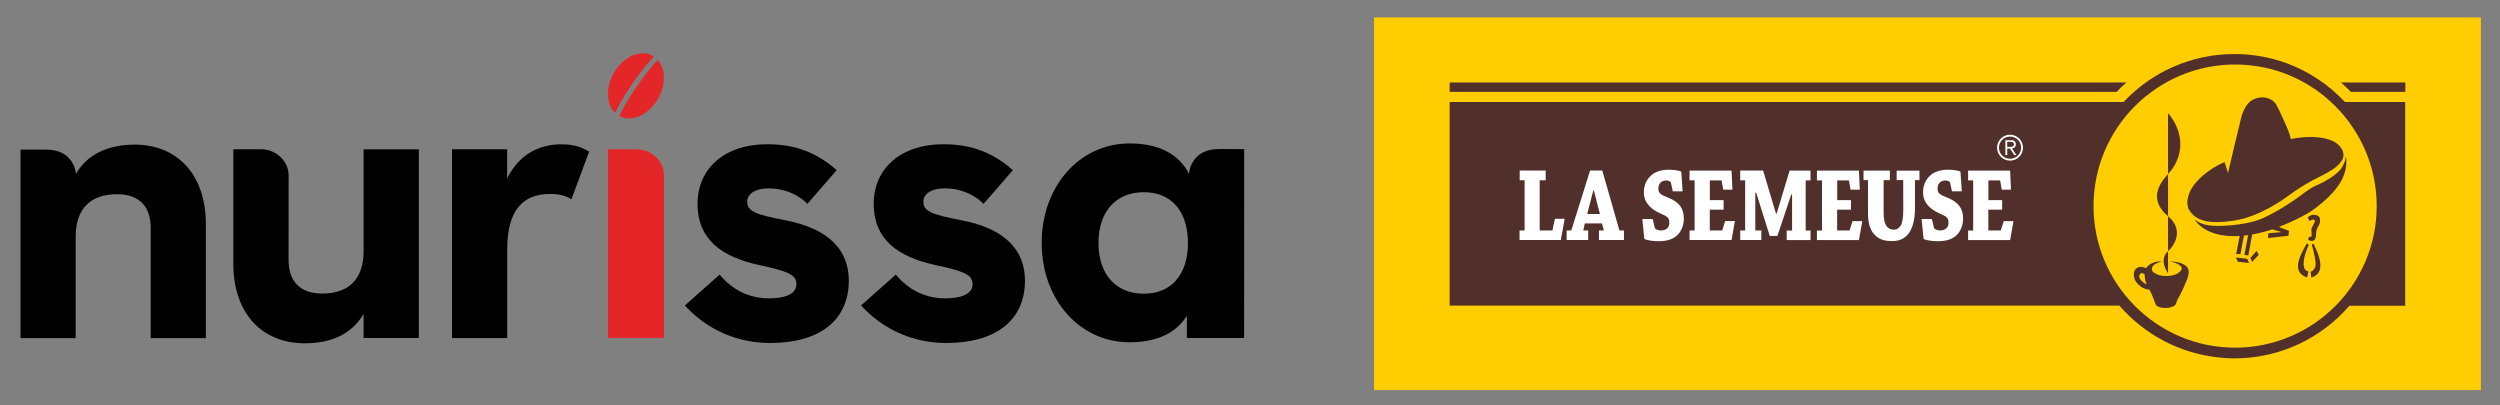 <?xml version="1.0" encoding="utf-8"?>
<!-- Generator: Adobe Illustrator 22.1.0, SVG Export Plug-In . SVG Version: 6.00 Build 0)  -->
<svg version="1.1" xmlns="http://www.w3.org/2000/svg" xmlns:xlink="http://www.w3.org/1999/xlink" x="0px" y="0px"
	 viewBox="0 0 3201.3 519.1" style="enable-background:new 0 0 3201.3 519.1;" xml:space="preserve">
<rect x="0" y="0" width="3201.3" height="519.1" fill="#808080" stroke="none"/>
<style type="text/css">
	.st0{fill:#FFCD00;}
	.st1{clip-path:url(#SVGID_2_);}
	.st2{clip-path:url(#SVGID_4_);}
	.st3{clip-path:url(#SVGID_6_);fill:#51302C;}
	.st4{clip-path:url(#SVGID_2_);fill:#FFFFFF;}
	.st5{clip-path:url(#SVGID_8_);}
	.st6{clip-path:url(#SVGID_10_);fill:#51302C;}
	.st7{clip-path:url(#SVGID_12_);}
	.st8{clip-path:url(#SVGID_14_);fill:#51302C;}
	.st9{clip-path:url(#SVGID_16_);}
	.st10{clip-path:url(#SVGID_18_);fill:#51302C;}
	.st11{clip-path:url(#SVGID_26_);}
	.st12{clip-path:url(#SVGID_28_);fill:#51302C;}
	.st13{clip-path:url(#SVGID_30_);}
	.st14{clip-path:url(#SVGID_32_);fill:#51302C;}
	.st15{clip-path:url(#SVGID_34_);}
	.st16{clip-path:url(#SVGID_36_);fill:#51302C;}
	.st17{clip-path:url(#SVGID_38_);}
	.st18{clip-path:url(#SVGID_40_);fill:#51302C;}
	.st19{clip-path:url(#SVGID_42_);}
	.st20{clip-path:url(#SVGID_44_);fill:#51302C;}
	.st21{clip-path:url(#SVGID_46_);}
	.st22{clip-path:url(#SVGID_48_);fill:#51302C;}
	.st23{clip-path:url(#SVGID_2_);fill:#FFCD00;}
	.st24{fill:#E52629;}
</style>
<g id="Calque_1">
	<g>
		<rect x="1759.5" y="22.3" class="st0" width="1417.3" height="477.2"/>
		<g>
			<defs>
				<rect id="SVGID_1_" x="1856.3" y="69.1" width="1223.7" height="389.6"/>
			</defs>
			<clipPath id="SVGID_2_">
				<use xlink:href="#SVGID_1_"  style="overflow:visible;"/>
			</clipPath>
			<g class="st1">
				<g>
					<defs>
						<rect id="SVGID_3_" x="1856.3" y="69.1" width="1223.7" height="389.6"/>
					</defs>
					<clipPath id="SVGID_4_">
						<use xlink:href="#SVGID_3_"  style="overflow:visible;"/>
					</clipPath>
					<g class="st2">
						<defs>
							<rect id="SVGID_5_" x="1856.3" y="69.1" width="1223.7" height="389.6"/>
						</defs>
						<clipPath id="SVGID_6_">
							<use xlink:href="#SVGID_5_"  style="overflow:visible;"/>
						</clipPath>
						<path class="st3" d="M3002.8,130.6c-20.6-21.9-46.1-39.1-74.9-49.7c-20.8-7.6-43.3-11.7-66.7-11.7
							c-56,0-106.4,23.6-141.9,61.4h-863v260.7h857.6c31.6,36.5,76.4,61.1,127,66.4c0.6,0.1,1.1,0.1,1.7,0.2c2.3,0.2,4.7,0.4,7,0.6
							c1,0.1,2.1,0.1,3.2,0.2c2.2,0.1,4.5,0.2,6.7,0.2c0.3,0,0.6,0,0.9,0c0.1,0,0.2,0,0.3,0c0.2,0,0.4,0,0.5,0
							c58.9,0,111.6-26.2,147.3-67.4h71.4V130.6H3002.8z"/>
					</g>
				</g>
			</g>
			<path class="st4" d="M2137.1,253.5c-10.9-4.4-13.5-5.6-13.5-12.5c0-3.5,1.6-6.1,3.1-7.5c1.8-1.6,4.2-2.4,7-2.4
				c2.2,0,4.1,0.7,5.5,1.9c0.2,0.3,0.3,0.5,0.5,1.1l2.3,10.9h12.6h0c-0.6-8.4-1-16.9-1.7-25.3c-2.6-1.2-8.9-2.4-15.6-2.4
				c-11.3,0-19.6,3.3-24.7,9c-4.7,4.9-7.6,11.7-7.6,19.9c0,13.9,9.6,21.9,20.9,27c8.5,3.8,11.7,5.2,11.7,11.8c0,3.1-0.9,5.6-2.6,7.2
				c-1.9,2-5,2.9-8.2,2.9c-2.6,0-5.3-0.8-7.1-2.3c-0.3-0.3-0.7-1-0.8-1.4l-2.6-11H2103c0.8,8.5,1.7,16.9,2.6,25.6
				c4.7,2.2,13.2,2.9,17.9,2.9c11.6,0,19.1-2.7,24.6-8c5.4-5.3,8.1-13.2,8.1-21.2C2156.2,266.3,2149.7,258.8,2137.1,253.5
				 M2205.3,295.1h-15.9v-26.6h0.1h17.6v-12.2h-17.6v-25.3h15l2.1,11.9h11.8l-1.1-24.4l-53.8,0v12.4h6.5l0,64.2h-6.5v12.2h53.8
				l4.3-24.2h-12.5L2205.3,295.1z M2051.8,218.4h-15.7l-24,76.7h-6v12.2h27.6v-12.2h-6.3l2-9h21.4c0.2,0,0.5,0,0.7,0.5
				c0.4,1.4,2.3,8.5,2.3,8.5h-6.3v12.2h32v-12.2h-5.8L2051.8,218.4z M2032.7,274c-0.2,0-0.2-0.3-0.1-0.8c2.5-9.4,5.2-19.5,7.7-29.3
				h0.7c2.5,10.2,5.2,20.7,7.7,30.1H2032.7z M1987.9,295.1h-16.3v-64.3h7.7v-12.4H1946v12.4h6.3l0,64.3h-6.5v12.2h52.9l4.9-27.1
				h-12.5L1987.9,295.1z M2368.4,295.1h-15.9v-26.6h0.1h17.6v-12.2h-17.6v-25.3h15l2.1,11.9h11.8l-1.1-24.4h-53.8v12.5h6.5l0,64.2
				h-6.5v12.2h53.8l4.3-24.2h-12.5L2368.4,295.1z M2494.6,253.5c-10.9-4.4-13.5-5.6-13.5-12.5c0-3.5,1.6-6.1,3.1-7.5
				c1.8-1.6,4.2-2.4,7-2.4c2.2,0,4.1,0.7,5.5,1.9c0.2,0.3,0.3,0.5,0.5,1.1l2.3,10.9h12.6h0c-0.6-8.4-1-16.9-1.7-25.3
				c-2.6-1.2-8.9-2.4-15.6-2.4c-11.3,0-19.6,3.3-24.7,9c-4.7,4.9-7.6,11.7-7.6,19.9c0,13.9,9.6,21.9,20.9,27
				c8.5,3.8,11.7,5.2,11.7,11.8c0,3.1-0.9,5.6-2.6,7.2c-1.9,2-5,2.9-8.2,2.9c-2.6,0-5.3-0.8-7.1-2.3c-0.3-0.3-0.7-1-0.8-1.4l-2.6-11
				h-13.2c0.8,8.5,1.7,16.9,2.6,25.6c4.7,2.2,13.2,2.9,17.9,2.9c11.6,0,19.1-2.7,24.6-8c5.4-5.3,8.1-13.2,8.1-21.2
				C2513.7,266.3,2507.2,258.8,2494.6,253.5 M2565.9,283.1l-3.9,12h-15.9v-26.6h0.1h17.6v-12.2h-17.6v-25.3h15l2.1,11.9h11.8
				l-1.1-24.4h-53.8v12.5h6.5l0,64.2h-6.5v12.2h53.8l4.3-24.2H2565.9z M2275,273.6h-0.8l-16.5-55.2h-29.3v12.5h6.3v64.2h-6.3v12.2
				h27v-12.2h-7.7v-48.4h1.1l17.4,55.4h9.8l17.7-52.9h1.1v46h-6.9v12.2h30.5v-12.2h-6.2v-64.2h6.2v-12.5h-26.8
				C2286.5,235.7,2275,273.6,2275,273.6 M2428.7,230.6h8.4c0,0,0.1,26.9,0.1,38.4c0,8.3-1,16.3-3.3,19.9c-2.1,3-4.6,5.2-8.8,5.2
				c-4,0-7.1-1.5-9.3-4.5c-2.4-3.5-3.9-8.3-3.8-18.5v-40.4h8v-12.2h-33.7v12.2h5.7l0,41.8c0,10.3,1.6,20.8,8,27.6
				c6,6.5,12.9,8.6,23,8.6c10.4,0,16.4-3.9,20.8-9.5c4.1-5,8.4-15.2,8.4-32.8v-35.7h5.7v-12.2h-29.2V230.6z"/>
			<path class="st4" d="M2581.3,184.8c0-3.4-1.7-5.3-6-5.3h-7.4v19.1h2.4v-8.4h3.4l5.7,8.4h2.7l-5.7-8.4
				C2579,189.8,2581.3,188.3,2581.3,184.8 M2573.4,188.1h-3.1v-6.5h4.3c2.1,0,4.3,0.7,4.3,3.2C2578.9,187.9,2576,188.1,2573.4,188.1
				 M2573.9,172.5c-9.1,0-16.6,7.4-16.6,16.6c0,9.1,7.4,16.6,16.6,16.6c9.1,0,16.6-7.4,16.6-16.6
				C2590.5,180,2583.1,172.5,2573.9,172.5 M2573.9,203.3c-7.8,0-14.2-6.3-14.2-14.2c0-7.8,6.3-14.2,14.2-14.2
				c7.8,0,14.2,6.3,14.2,14.2C2588.1,197,2581.8,203.3,2573.9,203.3"/>
			<g class="st1">
				<g>
					<defs>
						<rect id="SVGID_7_" x="1856.3" y="105.6" width="1223.7" height="12"/>
					</defs>
					<clipPath id="SVGID_8_">
						<use xlink:href="#SVGID_7_"  style="overflow:visible;"/>
					</clipPath>
					<g class="st5">
						<defs>
							<rect id="SVGID_9_" x="1856.3" y="105.6" width="1223.7" height="12"/>
						</defs>
						<clipPath id="SVGID_10_">
							<use xlink:href="#SVGID_9_"  style="overflow:visible;"/>
						</clipPath>
						<path class="st6" d="M2722.9,105.6h-866.6v12h854.1C2714.4,113.4,2718.6,109.4,2722.9,105.6"/>
						<path class="st6" d="M3080,105.6h-82.3c4.3,3.8,8.5,7.8,12.5,12h69.9V105.6z"/>
					</g>
				</g>
			</g>
			<g class="st1">
				<g>
					<defs>
						<rect id="SVGID_11_" x="3032.7" y="350" width="3.3" height="6.5"/>
					</defs>
					<clipPath id="SVGID_12_">
						<use xlink:href="#SVGID_11_"  style="overflow:visible;"/>
					</clipPath>
					<g class="st7">
						<defs>
							<rect id="SVGID_13_" x="3032.7" y="350" width="3.3" height="6.5"/>
						</defs>
						<clipPath id="SVGID_14_">
							<use xlink:href="#SVGID_13_"  style="overflow:visible;"/>
						</clipPath>
						<path class="st8" d="M3036,350c-1.1,2.2-2.2,4.3-3.3,6.5C3033.9,354.3,3035,352.2,3036,350"/>
					</g>
				</g>
			</g>
			<g class="st1">
				<g>
					<defs>
						<rect id="SVGID_15_" x="3038" y="343.9" width="0.9" height="1.9"/>
					</defs>
					<clipPath id="SVGID_16_">
						<use xlink:href="#SVGID_15_"  style="overflow:visible;"/>
					</clipPath>
					<g class="st9">
						<defs>
							<rect id="SVGID_17_" x="3038" y="343.9" width="0.9" height="1.9"/>
						</defs>
						<clipPath id="SVGID_18_">
							<use xlink:href="#SVGID_17_"  style="overflow:visible;"/>
						</clipPath>
						<path class="st10" d="M3038.9,343.9c-0.3,0.6-0.6,1.3-0.9,1.9C3038.3,345.2,3038.6,344.6,3038.9,343.9"/>
					</g>
				</g>
			</g>
			<g class="st1">
				<g>
					<defs>
						<rect id="SVGID_19_" x="3032.2" y="356.5" width="0.5" height="0.9"/>
					</defs>
					<clipPath id="SVGID_20_">
						<use xlink:href="#SVGID_19_"  style="overflow:visible;"/>
					</clipPath>
				</g>
			</g>
			<g class="st1">
				<g>
					<defs>
						<rect id="SVGID_21_" x="3036" y="345.9" width="2" height="4.1"/>
					</defs>
					<clipPath id="SVGID_22_">
						<use xlink:href="#SVGID_21_"  style="overflow:visible;"/>
					</clipPath>
				</g>
			</g>
			<g class="st1">
				<g>
					<defs>
						<rect id="SVGID_23_" x="2919.1" y="77.8" width="137" height="266.1"/>
					</defs>
					<clipPath id="SVGID_24_">
						<use xlink:href="#SVGID_23_"  style="overflow:visible;"/>
					</clipPath>
				</g>
			</g>
			<g class="st1">
				<g>
					<defs>
						<rect id="SVGID_25_" x="3037.2" y="341.4" width="2.8" height="6.1"/>
					</defs>
					<clipPath id="SVGID_26_">
						<use xlink:href="#SVGID_25_"  style="overflow:visible;"/>
					</clipPath>
					<g class="st11">
						<defs>
							<rect id="SVGID_27_" x="3037.2" y="341.4" width="2.7" height="6.1"/>
						</defs>
						<clipPath id="SVGID_28_">
							<use xlink:href="#SVGID_27_"  style="overflow:visible;"/>
						</clipPath>
						<path class="st12" d="M3037.2,347.5c0.3-0.5,0.5-1.1,0.8-1.6c0.3-0.6,0.6-1.3,0.9-1.9c0.4-0.8,0.8-1.7,1.1-2.6
							C3039.1,343.4,3038.2,345.4,3037.2,347.5"/>
					</g>
				</g>
			</g>
			<g class="st1">
				<g>
					<defs>
						<rect id="SVGID_29_" x="3045.2" y="326.6" width="0.5" height="1.5"/>
					</defs>
					<clipPath id="SVGID_30_">
						<use xlink:href="#SVGID_29_"  style="overflow:visible;"/>
					</clipPath>
					<g class="st13">
						<defs>
							<rect id="SVGID_31_" x="3045.2" y="326.6" width="0.5" height="1.5"/>
						</defs>
						<clipPath id="SVGID_32_">
							<use xlink:href="#SVGID_31_"  style="overflow:visible;"/>
						</clipPath>
						<path class="st14" d="M3045.7,326.7c-0.2,0.5-0.3,1-0.5,1.5C3045.3,327.7,3045.5,327.1,3045.7,326.7"/>
					</g>
				</g>
			</g>
			<g class="st1">
				<g>
					<defs>
						<rect id="SVGID_33_" x="3041.7" y="332.9" width="1.8" height="4.5"/>
					</defs>
					<clipPath id="SVGID_34_">
						<use xlink:href="#SVGID_33_"  style="overflow:visible;"/>
					</clipPath>
					<g class="st15">
						<defs>
							<rect id="SVGID_35_" x="3041.7" y="332.9" width="1.8" height="4.5"/>
						</defs>
						<clipPath id="SVGID_36_">
							<use xlink:href="#SVGID_35_"  style="overflow:visible;"/>
						</clipPath>
						<path class="st16" d="M3043.4,332.9c-0.6,1.5-1.2,3-1.8,4.5C3042.3,335.9,3042.9,334.4,3043.4,332.9"/>
					</g>
				</g>
			</g>
			<g class="st1">
				<g>
					<defs>
						<rect id="SVGID_37_" x="3040" y="337.4" width="1.7" height="4"/>
					</defs>
					<clipPath id="SVGID_38_">
						<use xlink:href="#SVGID_37_"  style="overflow:visible;"/>
					</clipPath>
					<g class="st17">
						<defs>
							<rect id="SVGID_39_" x="3040" y="337.4" width="1.7" height="4"/>
						</defs>
						<clipPath id="SVGID_40_">
							<use xlink:href="#SVGID_39_"  style="overflow:visible;"/>
						</clipPath>
						<path class="st18" d="M3041.7,337.4c-0.5,1.3-1.1,2.6-1.7,4C3040.6,340.1,3041.1,338.7,3041.7,337.4"/>
					</g>
				</g>
			</g>
			<g class="st1">
				<g>
					<defs>
						<rect id="SVGID_41_" x="3036.5" y="347.5" width="0.7" height="1.5"/>
					</defs>
					<clipPath id="SVGID_42_">
						<use xlink:href="#SVGID_41_"  style="overflow:visible;"/>
					</clipPath>
					<g class="st19">
						<defs>
							<rect id="SVGID_43_" x="3036.5" y="347.5" width="0.7" height="1.5"/>
						</defs>
						<clipPath id="SVGID_44_">
							<use xlink:href="#SVGID_43_"  style="overflow:visible;"/>
						</clipPath>
						<path class="st20" d="M3036.5,348.9c0.2-0.5,0.5-1,0.7-1.5C3037,347.9,3036.8,348.4,3036.5,348.9"/>
					</g>
				</g>
			</g>
			<g class="st1">
				<g>
					<defs>
						<rect id="SVGID_45_" x="3043.4" y="328.2" width="1.7" height="4.8"/>
					</defs>
					<clipPath id="SVGID_46_">
						<use xlink:href="#SVGID_45_"  style="overflow:visible;"/>
					</clipPath>
					<g class="st21">
						<defs>
							<rect id="SVGID_47_" x="3043.4" y="328.2" width="1.7" height="4.8"/>
						</defs>
						<clipPath id="SVGID_48_">
							<use xlink:href="#SVGID_47_"  style="overflow:visible;"/>
						</clipPath>
						<path class="st22" d="M3045.2,328.2c-0.6,1.6-1.1,3.2-1.7,4.8C3044,331.4,3044.6,329.8,3045.2,328.2"/>
					</g>
				</g>
			</g>
			<path class="st23" d="M2746.3,351.5c0,0-3.4-3.4-5.6-0.9c-2.2,2.5-1.5,5.6,0.2,7.5c1.6,1.9,4.3,4.5,7.7,6c0,0,0.5,0-0.8-3
				C2746.3,358.1,2746.3,351.5,2746.3,351.5"/>
			<path class="st23" d="M2862.1,82.6c-100,0-181.3,81.3-181.3,181.3c0,99.9,81.3,181.3,181.3,181.3c100,0,181.3-81.3,181.3-181.3
				C3043.4,163.9,2962.1,82.6,2862.1,82.6 M2776.2,222.9v-78.1c21.5,25.2,20.4,56.4,0.2,77.9
				C2776.3,222.7,2776.3,222.8,2776.2,222.9v54C2756.7,260.1,2758,242.4,2776.2,222.9 M2776.2,321.7v26.4v1.7l-1.1-1.7
				C2770.4,340.9,2767.5,329.4,2776.2,321.7v-44.9c0.1,0.1,0.1,0.1,0.2,0.2C2797.4,294.8,2783.8,315.1,2776.2,321.7 M2799.3,360.8
				c0,0-4,10.1-7.3,16.1c-1.7,3-2.8,5.2-3.6,6.7c-0.1,0.2-0.4,0.9-0.6,1.3c-0.4,1.1-1.1,3-1.1,3.2c-0.5,1.5-1.5,3.4-4,4.3
				c-3.3,1.3-7.1,2.7-15,1.5c-7.9-1.3-7.8-5.6-8.5-7.3c-0.7-1.6-4.8-13-6.9-15.6c0,0-2.7-0.4-5.2-1.1c-1.9-0.5-3.7-1.5-5.1-2.5
				c-3.4-2.3-8.4-6.7-9.4-13.2c-0.8-5.2,0.7-8.4,2.6-10.2c1.4-1.2,2.6-1.7,4-2c2.1-0.4,5.1-0.5,8.8,1.5c0,0,5.4-9.4,20.2-8.8
				c0,0-6.9,1.8-10.3,4.8c-2.9,2.5-3.8,6.9,0.4,9.7c4.2,2.7,8.6,4.4,17.2,4.2s16.1-3.7,18.1-8.6c2-4.9-9.3-9.3-15.2-10.1
				c0,0,8.2-0.1,15.2,2.6c5.3,2.1,8.4,5.2,9,9.4C2802.8,350.1,2802.5,354.1,2799.3,360.8 M2802.6,267.8c-2.6-6.1-2.1-13.6,1.4-21.8
				c6.3-14.5,24.8-30.1,44.6-38.5l4.4,14.1l8.2-34.9c0,0,6.9-28.2,7.2-29.8c1-5.6,5.2-24.4,17.5-29.7c3.9-1.7,7.7-2.5,11.3-2.5
				c6.9,0,12.2,3.1,15,5.9c0.6,0.6,2,2.1,2.9,3.9c3.4,6.1,12.9,26.8,16.3,35.9c0.6,1.3,1.2,4,1.4,4.9c0.1,0.5,0.6,2.8,0.6,2.8
				l4.2-0.8c0.4-0.1,10-1.9,20.7-1.9c1.6,0,3.2,0,4.7,0.1c12.7,0.7,28.3,3.1,35.5,15.1c4.9,8.1,2.4,15.5-8.1,24
				c-2.8,2.3-10.1,6.9-29.1,16.3c-4.8,2.4-21.7,12.6-31.3,19.9c-5.8,4.4-36.3,26.3-67.7,31.4c-9.2,1.5-17,2.2-23.8,2.2
				C2820.4,284.5,2809,279.2,2802.6,267.8 M2865.6,335.1l-2.5-5.4l14.5,1.7l2.4,5.4L2865.6,335.1z M2884,335.2l-2.4-4.9l8.2-9.1
				l2.5,5.2L2884,335.2z M2954.9,347.2c0,0,0.8,0.5,1.1,0.7l-1.7,7.4l-1.9-0.7c-15.6-6.7-10.6-22.3,1.6-43.1l2.4,2.2
				C2944.9,339.6,2951.3,346.7,2954.9,347.2 M2964.6,283c-0.8-2.4-4.2-2.4-7.2,0.2l-2.4-4.7c0,0,2.4-2.4,5.4-3.2
				c1.6-0.4,9.9-1,10.4,5.7c0.7,8.9-4.9,8.2-5,19c-0.2,11.2-6.9,8.7-10.2,7.2l1.2-4.2c0,0,2.5,1,3-0.2c0.9-2.2-0.7-7.2,0.3-10.4
				 M2963.9,353.7c-1.8,1.1-4.3,1.8-4.3,1.8l-0.8-7.7c0,0,1.4,0.1,2.7-1.3c4.5-4.5,5.8-6.9-1.2-33.4l2.2-1
				C2975.2,337.3,2972.7,348.5,2963.9,353.7 M3004.1,213.5c-0.1,1-0.4,2.2-0.4,2.5c-2,9.7-6.9,26.7-40.2,51.6
				c-0.2,0.1-12.8,10.1-44.8,22.8c-0.1,0-0.3,0.1-0.4,0.2l1.4,0.7l11.4,4.2l-0.7,6.4l-26.1,2.9l0.4-6.1l16.9-1.5l-11.3-3.3l-0.3-0.3
				c-6.8,2.3-16,4.9-26.2,6.7l0.1,0.2l-4.9,26.6l-5-0.7l4.8-25.3c-1.8,0.2-3.6,0.4-5.4,0.6l-4.5,23.8l-5.4-0.3l4.5-23.1
				c-2.4,0.2-4.8,0.3-7.3,0.3c-23,0-40-7.1-50.6-21c2.7,1.8,6.2,3.8,10.4,5.3c2.7,1,5.7,1.5,8.8,2c2.2,0.3,8.1,0.6,10.6,0.6
				c17.6,0,41.9-3,56.8-9.5c18.5-8.2,39.7-22.1,48.6-28.9c4.7-3.6,9.1-6.8,13-9.3c0.4-0.3,2-1.3,2.4-1.5c3.1-1.8,7.4-3.5,8.3-3.9
				c7.8-3.4,21.5-11.3,28-19.1c0.9-1,1.7-2.3,2.1-3c2.5-4.7,4.3-8.5,4.9-13.9c0.6,3.2,0.7,6.8,0.4,10.9
				C3004.3,211.5,3004.1,213.4,3004.1,213.5"/>
		</g>
	</g>
</g>
<g id="Calque_2">
	<g>
		<g>
			<path d="M298.8,224.9v-33.8h35.4c19.6,0,35.4,15.3,35.4,33.8l-0.1,107.9c0,26.9,14.2,43.1,43.1,43.1c33.9,0,53-18.4,53-54.4
				V191.2h70.7v241.6h-70.7v-30.7c-15.6,26.1-41.7,37.5-75.6,37.5c-53.7,0-91.2-37.5-91.2-101.8"/>
			<path d="M578.7,191.1h70.7v37.5c16.3-33.2,43.8-43.8,69.3-43.8c17,0,26.5,3.8,35.7,9.4l-22.6,60.8c-9.2-4.9-15.9-6.6-27.9-6.6
				c-33.9,0-54.4,20.5-54.4,70.7v113.8h-70.7V191.1z"/>
			<path d="M877,391.2l44.5-39.6c17,20.5,38.9,30.4,62.9,30.4c25.5,0,35.4-7.8,35.4-17.7c0-11.3-7.1-16.3-46.7-24.7
				c-50.2-10.6-79.9-33.9-79.9-78.5c0-45.3,34.6-76.4,89.1-76.4c38.2,0,65,12,89.1,33.2l-37.5,43.1c-12-12-29.7-19.8-49.5-19.8
				c-18.4,0-27.6,7.8-27.6,17c0,12,9.2,16.3,49.5,24c54.4,10.6,80.6,37.5,80.6,77.1c0,48.8-34.6,79.9-101.1,79.9
				C945.6,439.3,906,423,877,391.2"/>
			<path d="M1102.6,391.2l44.5-39.6c17,20.5,38.9,30.4,62.9,30.4c25.4,0,35.4-7.8,35.4-17.7c0-11.3-7.1-16.3-46.7-24.7
				c-50.2-10.6-79.9-33.9-79.9-78.5c0-45.3,34.6-76.4,89.1-76.4c38.2,0,65,12,89.1,33.2l-37.5,43.1c-12-12-29.7-19.8-49.5-19.8
				c-18.4,0-27.6,7.8-27.6,17c0,12,9.2,16.3,49.5,24c54.4,10.6,80.6,37.5,80.6,77.1c0,48.8-34.6,79.9-101.1,79.9
				C1171.2,439.3,1131.6,423,1102.6,391.2"/>
			<path d="M1593.2,191v32.4l-0.1,209.4h-73.3v-28.4c-13.4,21.2-36.8,33.9-73.5,33.9c-62.9,0-112.4-53.7-112.4-127.3
				c0-73.5,49.5-127.3,112.4-127.3c36.7,0,60.1,12.7,73.5,33.9c0,0,1.7,3,2.7,5.6c0,0,0.7-32.4,39-32.4L1593.2,191z M1521.2,311.1
				c0-39.6-20.5-65-56.6-65c-36,0-58,25.4-58,65c0,39.6,21.9,65,58,65C1500.7,376.1,1521.2,350.6,1521.2,311.1"/>
			<path class="st24" d="M787.6,144.6c15.6-31.9,37.8-59,49.6-72.3c-0.4-0.3-0.8-0.6-1.3-0.8c-15.8-8.9-38.2,1.2-50.2,22.4
				C775.3,112.6,776.4,133.8,787.6,144.6"/>
			<path class="st24" d="M842.2,76.6c-11.7,13.1-33.9,40.2-49.2,72c15.8,8.6,38-1.5,49.9-22.6C853,108,852.3,87.7,842.2,76.6"/>
			<path class="st24" d="M778.5,224.6v-33.5h35.9c19.8,0,35.9,15,35.9,33.5l0,208.1h-71.8V222.5"/>
			<path d="M26.3,191.6H58c37.6-0.6,39.3,31.1,39.3,31.1c14.1-25.1,41.3-37.5,75.2-37.5c53.7,0,91.1,37.4,91.1,101.7V433h-70.6
				V291.8c0-26.8-14.1-43.1-43.1-43.1c-33.9,0-53,18.4-53,54.4V433H26.3l0-207.9L26.3,191.6z"/>
		</g>
	</g>
</g>
</svg>
